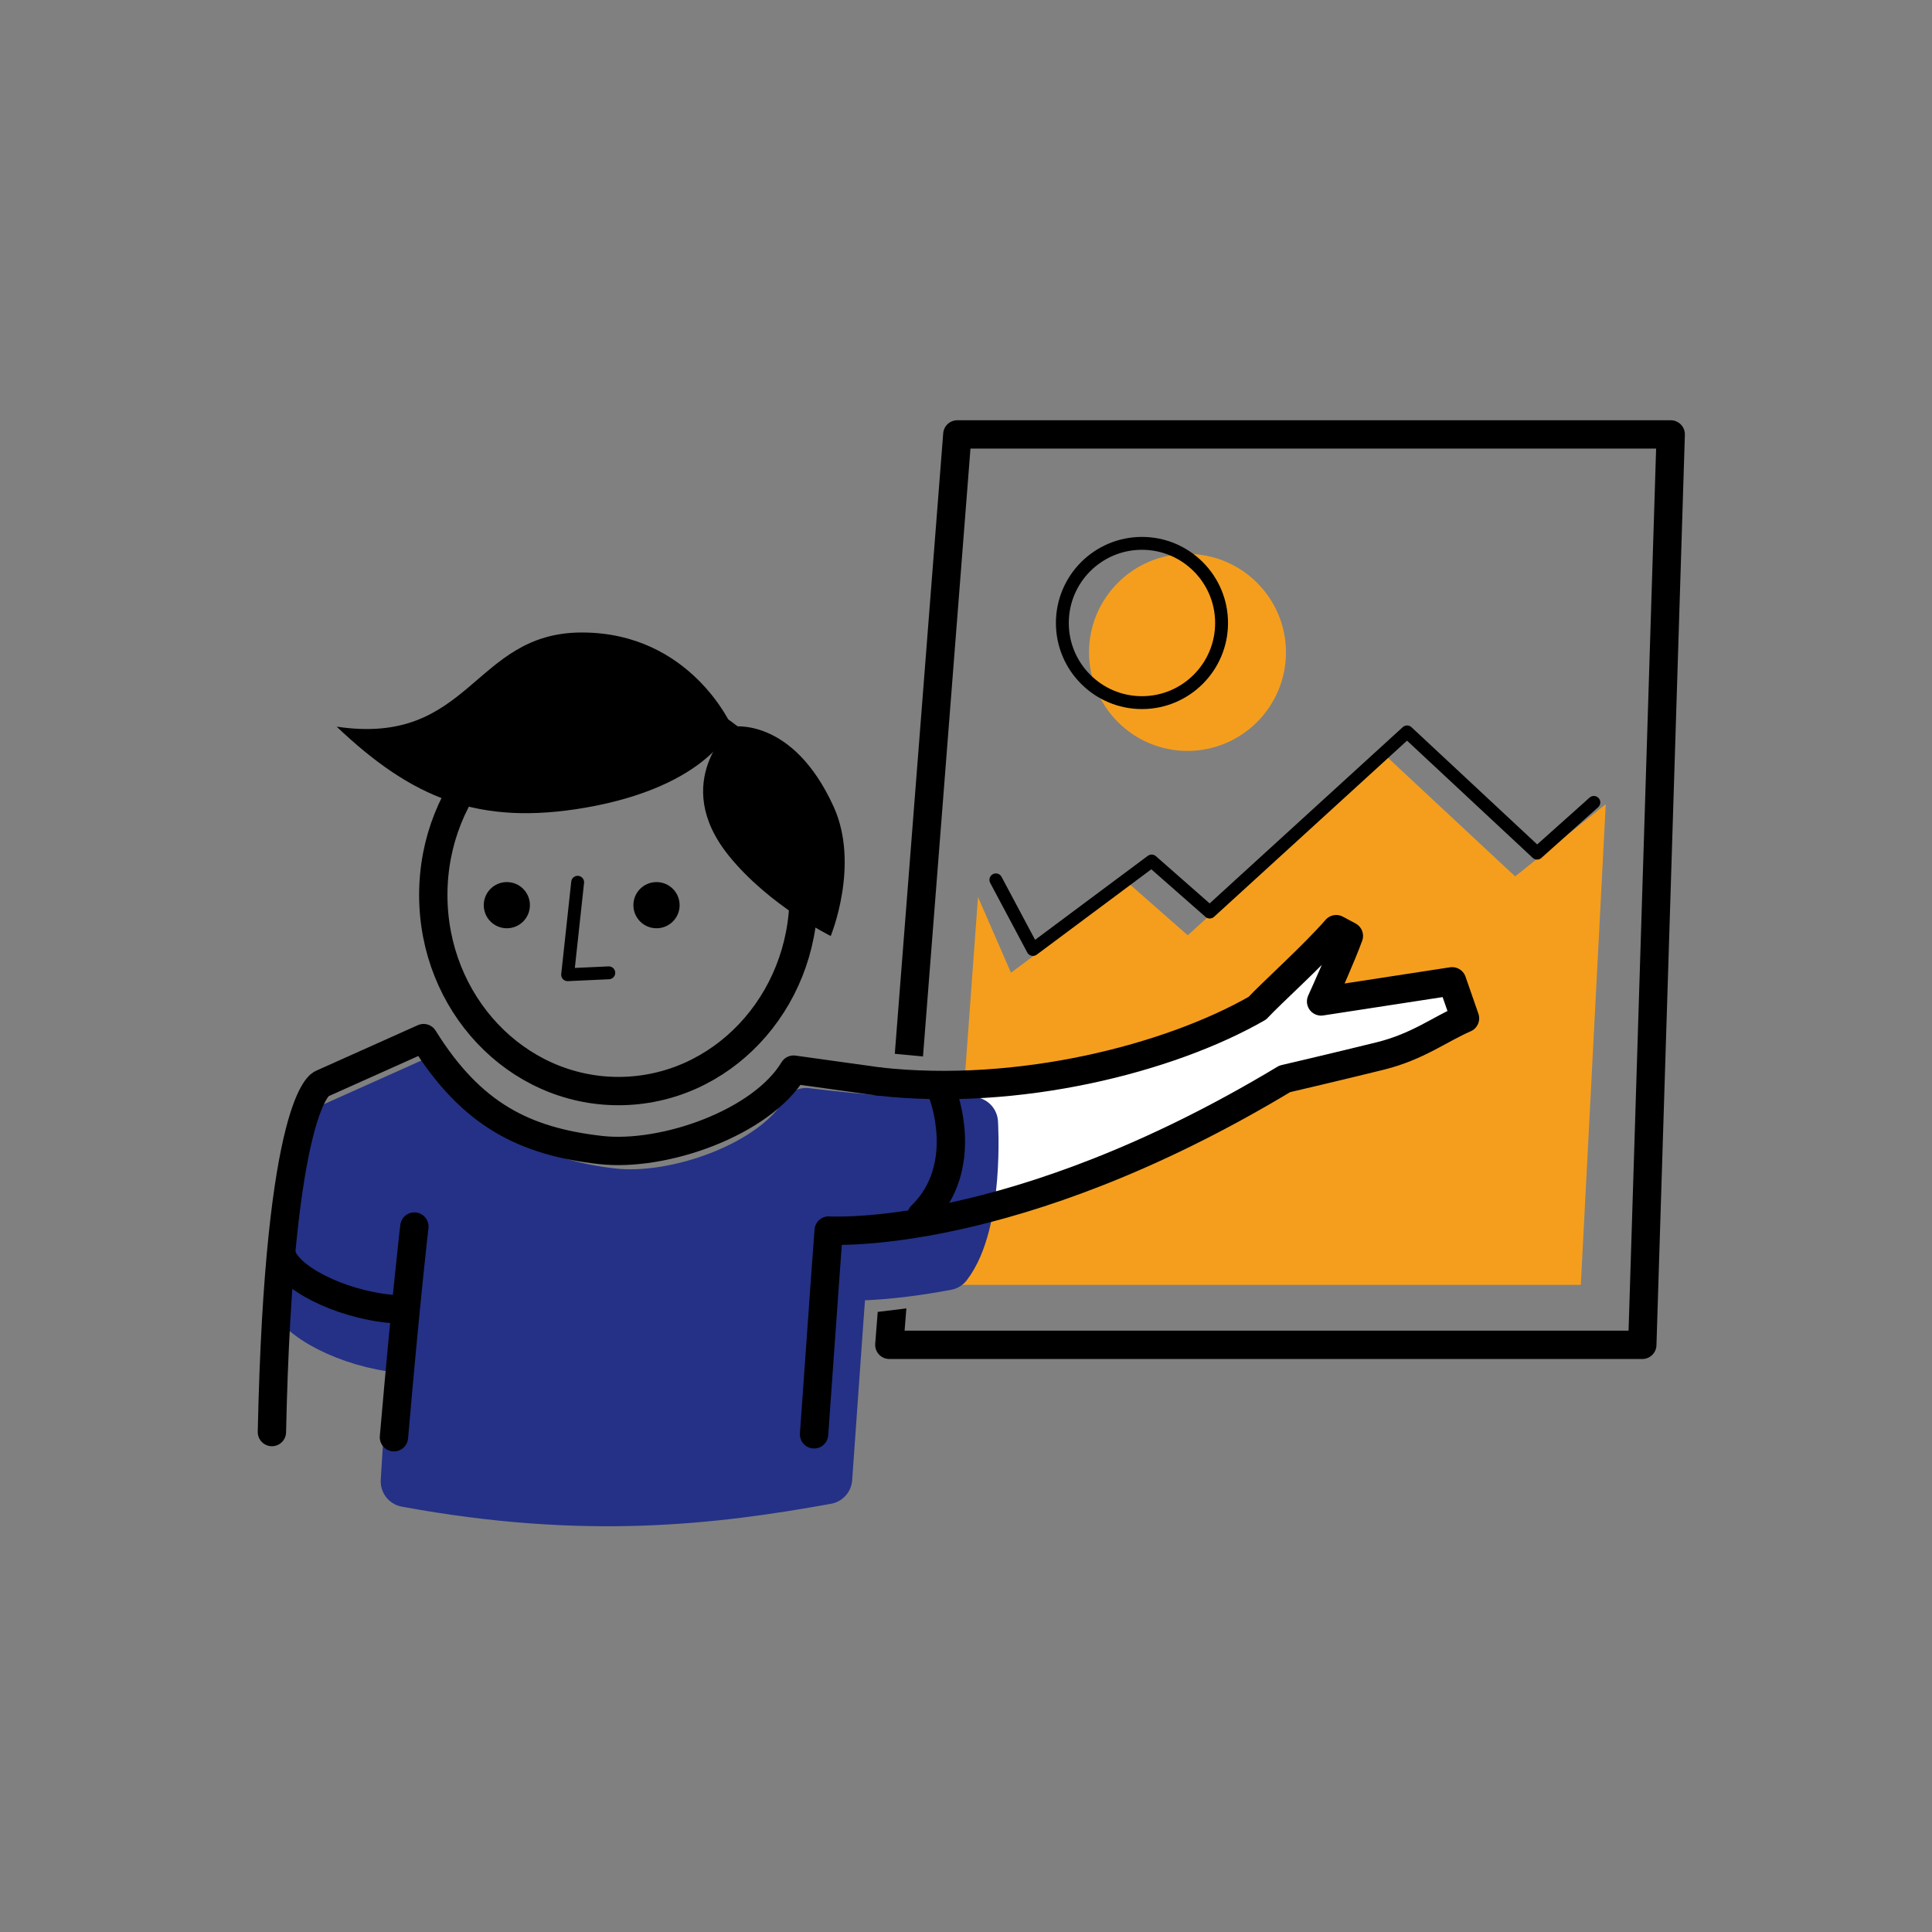 <?xml version="1.0" encoding="UTF-8" standalone="no"?>
<!-- Generator: Adobe Illustrator 26.5.3, SVG Export Plug-In . SVG Version: 6.00 Build 0)  -->

<svg
   xmlns:dc="http://purl.org/dc/elements/1.1/"
   xmlns:cc="http://creativecommons.org/ns#"
   xmlns:rdf="http://www.w3.org/1999/02/22-rdf-syntax-ns#"
   xmlns:svg="http://www.w3.org/2000/svg"
   xmlns="http://www.w3.org/2000/svg"
   xmlns:sodipodi="http://sodipodi.sourceforge.net/DTD/sodipodi-0.dtd"
   xmlns:inkscape="http://www.inkscape.org/namespaces/inkscape"
   version="1.1"
   id="Ebene_1"
   x="0px"
   y="0px"
   viewBox="0 0 150 150"
   xml:space="preserve"
   sodipodi:docname="leinwand.svg"
   width="150"
   height="150"
   inkscape:version="0.92.4 (5da689c313, 2019-01-14)"><rect x="0" y="0" width="150" height="150" fill="#808080" stroke="none"/><defs
   id="defs1770" /><sodipodi:namedview
   pagecolor="#ffffff"
   bordercolor="#666666"
   borderopacity="1"
   objecttolerance="10"
   gridtolerance="10"
   guidetolerance="10"
   inkscape:pageopacity="0"
   inkscape:pageshadow="2"
   inkscape:window-width="1920"
   inkscape:window-height="1027"
   id="namedview1768"
   showgrid="false"
   inkscape:zoom="2.0687846"
   inkscape:cx="61.546696"
   inkscape:cy="-9.3615472"
   inkscape:window-x="-8"
   inkscape:window-y="-8"
   inkscape:window-maximized="1"
   inkscape:current-layer="Ebene_1" />
<style
   type="text/css"
   id="style1680">
	.st0{fill:#0667AC;}
	.st1{fill:#0667AC;stroke:#0667AC;stroke-width:0.833;stroke-linecap:round;stroke-linejoin:round;stroke-miterlimit:10;}
	.st2{fill:#D0331C;}
	.st3{fill:#010101;}
</style>

<g
   id="g1689"
   transform="matrix(0.601,0,0,0.601,-60.986,23.199)">
	<g
   id="g1687">
		
	</g>
</g>





<g
   transform="matrix(1.333,0,0,-1.333,124.67,62.437)"
   id="g825"><path
     inkscape:connector-curvature="0"
     id="path827"
     style="fill:#f59e1d;fill-opacity:1;fill-rule:nonzero;stroke:none"
     d="m 0,0 -5.278,-4.206 -7.572,7.061 -11.495,-10.493 -3.383,2.974 -6.914,-5.152 -1.921,4.41 -1.651,-22.59 h 36.762 z" /></g><g
   transform="matrix(1.333,0,0,-1.333,92.196,57.831)"
   id="g837"><path
     inkscape:connector-curvature="0"
     id="path839"
     style="fill:#f59e1d;fill-opacity:1;fill-rule:nonzero;stroke:none"
     d="m 0,0 c -2.968,0 -5.383,2.416 -5.383,5.385 0,2.969 2.415,5.384 5.383,5.384 2.968,0 5.383,-2.415 5.383,-5.384 C 5.383,2.416 2.968,0 0,0" /></g><g
   transform="matrix(1.333,0,0,-1.333,92.196,57.831)"
   id="g841"><path
     inkscape:connector-curvature="0"
     id="path843"
     style="fill:none;stroke:#f59e1d;stroke-width:0.705;stroke-linecap:round;stroke-linejoin:round;stroke-miterlimit:10;stroke-dasharray:none;stroke-opacity:1"
     d="m 0,0 c -2.968,0 -5.383,2.416 -5.383,5.385 0,2.969 2.415,5.384 5.383,5.384 2.968,0 5.383,-2.415 5.383,-5.384 C 5.383,2.416 2.968,0 0,0 Z" /></g><g
   transform="matrix(1.333,0,0,-1.333,94.843,48.368)"
   id="g845"><path
     inkscape:connector-curvature="0"
     id="path847"
     style="fill:none;stroke:#000000;stroke-width:0.75;stroke-linecap:round;stroke-linejoin:round;stroke-miterlimit:10;stroke-dasharray:none;stroke-opacity:1"
     d="m 0,0 c 0,-2.56 -2.078,-4.639 -4.637,-4.639 -2.561,0 -4.637,2.079 -4.637,4.639 0,2.56 2.076,4.638 4.637,4.638 C -2.078,4.638 0,2.56 0,0 Z" /></g><g
   transform="matrix(1.333,0,0,-1.333,77.319,68.312)"
   id="g849"><path
     inkscape:connector-curvature="0"
     id="path851"
     style="fill:none;stroke:#000000;stroke-width:0.75;stroke-linecap:round;stroke-linejoin:round;stroke-miterlimit:10;stroke-dasharray:none;stroke-opacity:1"
     d="M 0,0 2.159,-4.054 9.073,1.098 12.456,-1.875 23.951,8.618 31.523,1.556 34.83,4.511" /></g><g
   transform="matrix(1.333,0,0,-1.333,112.741,76.177)"
   id="g853"><path
     inkscape:connector-curvature="0"
     id="path855"
     style="fill:#ffffff;fill-opacity:1;fill-rule:nonzero;stroke:none"
     d="m 0,0 -7.632,-1.172 c 0.308,0.68 1.173,2.6 1.618,3.815 l -0.738,0.395 c -1.304,-1.506 -3.771,-3.719 -4.593,-4.604 -4.197,-2.405 -10.836,-4.332 -17.545,-4.465 0.725,-1.543 1.539,-4.591 -1.02,-7.84 4.686,0.917 11.688,3.088 20.159,8.189 0,0 3.4,0.794 5.576,1.336 2.176,0.541 3.44,1.544 4.925,2.19 z" /></g><g
   transform="matrix(1.333,0,0,-1.333,64.167,114.785)"
   id="g865"><path
     inkscape:connector-curvature="0"
     id="path867"
     style="fill:#243186;fill-opacity:1;fill-rule:nonzero;stroke:none"
     d="m 0,0 c 0.613,8.754 0.849,11.868 0.849,11.868 0,0 2.222,-0.147 6.137,0.594 1.878,2.462 1.506,8.259 1.506,8.259 -1.986,-0.441 -9.685,0.52 -9.685,0.52 -1.876,-3.109 -7.576,-5.102 -11.257,-4.68 -4.413,0.508 -7.505,2.038 -10.294,6.516 l -5.937,-2.66 c 0,0 -1.729,-3.754 -2.328,-9.823 0.62,-1.355 3.831,-2.866 6.819,-2.985 0,0 0.125,-1.913 -0.274,-7.777 C -14.016,-2.098 -6.53,-1.182 0,0" /></g><g
   transform="matrix(1.333,0,0,-1.333,64.167,114.785)"
   id="g869"><path
     inkscape:connector-curvature="0"
     id="path871"
     style="fill:none;stroke:#243186;stroke-width:3;stroke-linecap:round;stroke-linejoin:round;stroke-miterlimit:10;stroke-dasharray:none;stroke-opacity:1"
     d="m 0,0 c 0.613,8.754 0.849,11.868 0.849,11.868 0,0 2.222,-0.147 6.137,0.594 1.878,2.462 1.506,8.259 1.506,8.259 -1.986,-0.441 -9.685,0.52 -9.685,0.52 -1.876,-3.109 -7.576,-5.102 -11.257,-4.68 -4.413,0.508 -7.505,2.038 -10.294,6.516 l -5.937,-2.66 c 0,0 -1.729,-3.754 -2.328,-9.823 0.62,-1.355 3.831,-2.866 6.819,-2.985 0,0 0.125,-1.913 -0.274,-7.777 C -14.016,-2.098 -6.53,-1.182 0,0 Z" /></g><g
   transform="matrix(1.333,0,0,-1.333,41.142,70.279)"
   id="g1637"><path
     inkscape:connector-curvature="0"
     id="path1639"
     style="fill:#000000;fill-opacity:1;fill-rule:nonzero;stroke:none"
     d="m 0,0 c 0,-0.743 -0.6,-1.344 -1.342,-1.344 -0.746,0 -1.345,0.601 -1.345,1.344 0,0.746 0.599,1.346 1.345,1.346 C -0.6,1.346 0,0.746 0,0" /></g><g
   transform="matrix(1.333,0,0,-1.333,52.765,70.279)"
   id="g1641"><path
     inkscape:connector-curvature="0"
     id="path1643"
     style="fill:#000000;fill-opacity:1;fill-rule:nonzero;stroke:none"
     d="m 0,0 c 0,-0.743 -0.602,-1.344 -1.346,-1.344 -0.744,0 -1.346,0.601 -1.346,1.344 0,0.746 0.602,1.346 1.346,1.346 C -0.602,1.346 0,0.746 0,0" /></g><g
   transform="matrix(1.333,0,0,-1.333,62.397,69.485)"
   id="g1645"><path
     inkscape:connector-curvature="0"
     id="path1647"
     style="fill:none;stroke:#000000;stroke-width:1.65;stroke-linecap:round;stroke-linejoin:round;stroke-miterlimit:10;stroke-dasharray:none;stroke-opacity:1"
     d="m 0,0 c 0,6.311 -4.828,11.422 -10.786,11.422 -5.96,0 -10.787,-5.111 -10.787,-11.422 0,-6.307 4.827,-11.422 10.787,-11.422 C -4.828,-11.422 0,-6.307 0,0 Z" /></g><g
   transform="matrix(1.333,0,0,-1.333,56.827,56.417)"
   id="g1649"><path
     inkscape:connector-curvature="0"
     id="path1651"
     style="fill:#000000;fill-opacity:1;fill-rule:nonzero;stroke:none"
     d="M 0,0 C 0,0 -1.304,-3.461 -8.534,-4.719 -14.768,-5.794 -18.64,-4.16 -23.023,0 -15.196,-1.172 -15.097,5.484 -8.742,5.484 -2.382,5.484 0,0 0,0" /></g><g
   transform="matrix(1.333,0,0,-1.333,64.722,62.627)"
   id="g1653"><path
     inkscape:connector-curvature="0"
     id="path1655"
     style="fill:#000000;fill-opacity:1;fill-rule:nonzero;stroke:none"
     d="m 0,0 c 1.544,-3.391 -0.169,-7.534 -0.169,-7.534 0,0 -3.58,1.764 -5.923,4.66 -3.494,4.31 0.171,7.531 0.171,7.531 0,0 3.521,0.611 5.921,-4.657" /></g><g
   transform="matrix(1.333,0,0,-1.333,68.242,83.969)"
   id="g1657"><path
     inkscape:connector-curvature="0"
     id="path1659"
     style="fill:none;stroke:#000000;stroke-width:1.65;stroke-linecap:round;stroke-linejoin:round;stroke-miterlimit:10;stroke-dasharray:none;stroke-opacity:1"
     d="m 0,0 -4.971,0.693 c -1.877,-3.11 -7.577,-5.103 -11.258,-4.681 -4.413,0.508 -7.505,2.038 -10.294,6.516 l -5.937,-2.66 c 0,0 -2.485,-0.829 -2.897,-20.285" /></g><g
   transform="matrix(1.333,0,0,-1.333,32.173,95.229)"
   id="g1661"><path
     inkscape:connector-curvature="0"
     id="path1663"
     style="fill:none;stroke:#000000;stroke-width:1.65;stroke-linecap:round;stroke-linejoin:round;stroke-miterlimit:10;stroke-dasharray:none;stroke-opacity:1"
     d="M 0,0 C 0,0 -0.462,-3.872 -1.191,-12.272" /></g><g
   transform="matrix(1.333,0,0,-1.333,44.849,68.498)"
   id="g1665"><path
     inkscape:connector-curvature="0"
     id="path1667"
     style="fill:none;stroke:#000000;stroke-width:0.75;stroke-linecap:round;stroke-linejoin:round;stroke-miterlimit:10;stroke-dasharray:none;stroke-opacity:1"
     d="m 0,0 -0.584,-5.385 2.398,0.11" /></g><g
   transform="matrix(1.333,0,0,-1.333,21.967,97.689)"
   id="g1669"><path
     inkscape:connector-curvature="0"
     id="path1671"
     style="fill:none;stroke:#000000;stroke-width:1.65;stroke-linecap:round;stroke-linejoin:round;stroke-miterlimit:10;stroke-dasharray:none;stroke-opacity:1"
     d="M 0,0 C 0.62,-1.355 3.831,-2.866 6.819,-2.985" /></g><g
   transform="matrix(1.333,0,0,-1.333,73.193,84.926)"
   id="g1673"><path
     inkscape:connector-curvature="0"
     id="path1675"
     style="fill:none;stroke:#000000;stroke-width:1.65;stroke-linecap:round;stroke-linejoin:round;stroke-miterlimit:10;stroke-dasharray:none;stroke-opacity:1"
     d="M 0,0 C 0,0 1.669,-4.263 -1.248,-7.1" /></g><g
   transform="matrix(1.333,0,0,-1.333,68.242,83.969)"
   id="g1677"><path
     inkscape:connector-curvature="0"
     id="path1679"
     style="fill:none;stroke:#000000;stroke-width:1.65;stroke-linecap:round;stroke-linejoin:round;stroke-miterlimit:10;stroke-dasharray:none;stroke-opacity:1"
     d="m 0,0 c 8.104,-0.904 16.901,1.326 22.039,4.271 0.822,0.885 3.289,3.098 4.593,4.603 L 27.37,8.479 C 26.925,7.265 26.06,5.345 25.752,4.664 l 7.632,1.173 0.75,-2.156 C 32.649,3.035 31.385,2.032 29.209,1.49 27.033,0.949 23.633,0.154 23.633,0.154 7.786,-9.388 -2.929,-8.68 -2.929,-8.68 c 0,0 -0.236,-3.115 -0.85,-11.868" /></g><g
   transform="matrix(1.333,0,0,-1.333,130.505,32.963)"
   id="g1745"><path
     inkscape:connector-curvature="0"
     id="path1747"
     style="fill:#000000;fill-opacity:1;fill-rule:nonzero;stroke:none"
     d="m 0,0 c -0.156,0.16 -0.369,0.251 -0.593,0.251 h -41.552 c -0.431,0 -0.791,-0.333 -0.822,-0.764 l -2.819,-36.137 1.642,-0.156 2.765,35.407 h 39.935 l -1.604,-51.377 h -42.168 l 0.104,1.297 -1.669,-0.204 -0.146,-1.857 c -0.017,-0.229 0.062,-0.454 0.218,-0.622 0.156,-0.169 0.375,-0.264 0.605,-0.264 h 43.856 c 0.445,0 0.811,0.354 0.824,0.799 L 0.231,-0.6 C 0.239,-0.377 0.155,-0.16 0,0" /></g></svg>